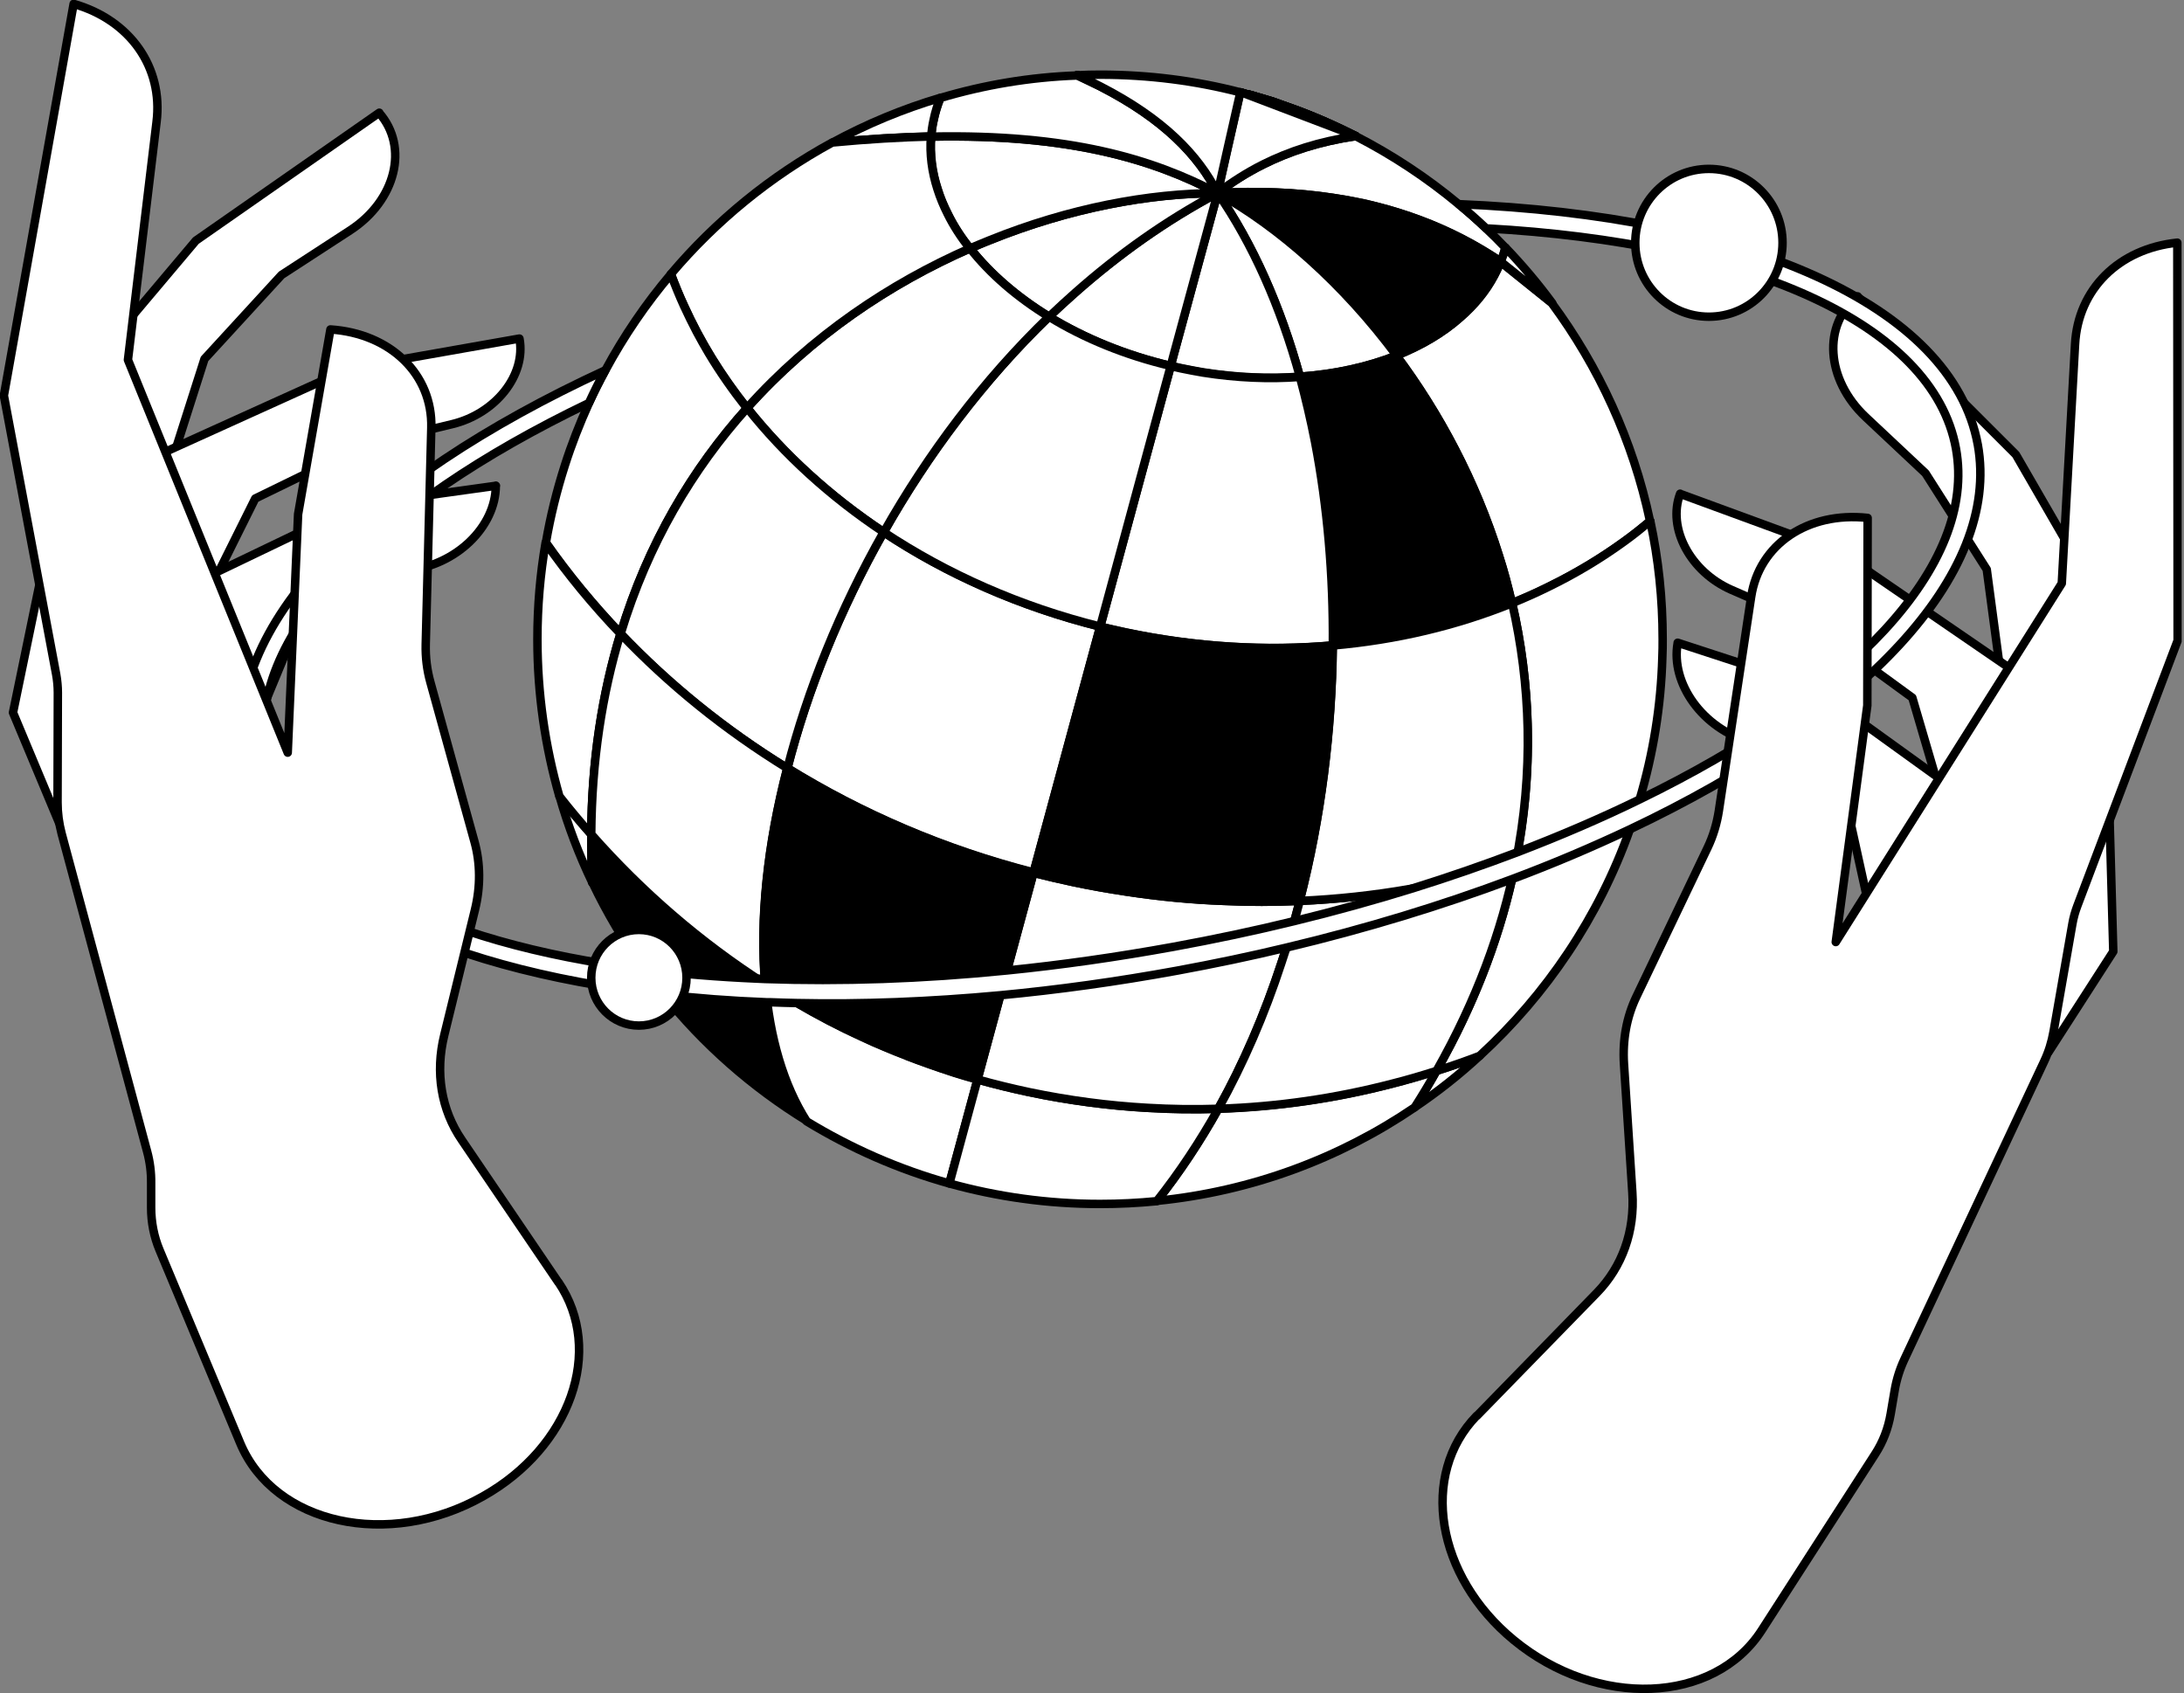 <svg width="129" height="100" viewBox="0 0 129 100" fill="none" xmlns="http://www.w3.org/2000/svg">
<rect x="0" y="0" width="129" height="100" fill="#808080" stroke="none"/>
<g clip-path="url(#clip0_3608_15123)">
<path d="M22.395 6.667C24.168 8.684 23.382 11.848 20.677 13.608L16.63 16.24L12.079 21.201L9.393 29.619L8.032 43.237L3.49 48.602L0.768 42.091L4.888 22.137L11.568 14.214L22.404 6.657L22.395 6.667Z" fill="white" stroke="black" stroke-width="0.5" stroke-linecap="round" stroke-linejoin="round"/>
<path d="M30.682 20C31.084 22.146 29.285 24.429 26.708 25.053L21.545 26.291L15.076 29.445L11.101 37.432L7.465 27.73L20.631 21.77L30.664 20H30.682Z" fill="white" stroke="black" stroke-width="0.5" stroke-linecap="round" stroke-linejoin="round"/>
<path d="M29.285 28.684C29.285 31.123 26.927 33.398 24.086 33.682L22.624 33.828L17.617 36.772L15.204 42.595L11.696 34.324L21.016 29.849L29.294 28.693L29.285 28.684Z" fill="white" stroke="black" stroke-width="0.5" stroke-linecap="round" stroke-linejoin="round"/>
<path d="M109.719 17.506L119.067 26.85L124.256 35.828L124.823 56.204L121.004 62.137L117.477 56.057L118.518 42.403L117.349 33.636L113.73 27.951L110.203 24.64C107.846 22.43 107.627 19.175 109.728 17.506H109.719Z" fill="white" stroke="black" stroke-width="0.5" stroke-linecap="round" stroke-linejoin="round"/>
<path d="M99.239 29.17L108.815 32.682L120.739 40.862L115.466 49.775L112.954 41.21L107.133 36.965L102.263 34.837C99.842 33.773 98.471 31.206 99.239 29.161V29.17Z" fill="white" stroke="black" stroke-width="0.5" stroke-linecap="round" stroke-linejoin="round"/>
<path d="M99.093 37.964L107.042 40.559L115.43 46.612L110.523 54.14L109.171 47.987L104.758 44.209L103.341 43.815C100.591 43.035 98.663 40.385 99.093 37.983V37.964Z" fill="white" stroke="black" stroke-width="0.5" stroke-linecap="round" stroke-linejoin="round"/>
<path d="M50.913 61.238C49.597 60.633 48.327 59.972 47.084 59.248C48.327 59.972 49.597 60.642 50.913 61.238ZM44.544 57.671C44.188 57.441 43.831 57.203 43.484 56.946C43.356 56.864 43.237 56.772 43.109 56.671C42.799 56.46 42.488 56.231 42.187 55.992C42.05 55.892 41.912 55.791 41.775 55.672C41.474 55.461 41.181 55.222 40.889 54.984C40.067 54.324 39.263 53.627 38.486 52.902C38.075 52.526 37.673 52.141 37.271 51.738C36.869 51.343 36.467 50.94 36.083 50.527C35.69 50.114 35.306 49.693 34.932 49.262C34.913 50.188 34.95 51.142 34.986 52.114C35.845 53.92 36.869 55.644 38.029 57.249C38.386 57.744 38.76 58.239 39.162 58.716C41.538 61.678 44.407 64.209 47.66 66.208C46.28 64.044 45.476 61.265 45.211 58.093C44.992 57.946 44.772 57.808 44.553 57.652L44.544 57.671ZM78.443 7.263C78.032 7.088 77.621 6.905 77.191 6.74C76.78 6.566 76.35 6.419 75.93 6.272C75.857 6.245 75.784 6.226 75.72 6.199C75.674 6.181 75.629 6.162 75.574 6.153C75.528 6.135 75.483 6.116 75.428 6.107C75.409 6.107 75.391 6.107 75.382 6.089C75.355 6.089 75.327 6.071 75.3 6.052C75.245 6.034 75.19 6.025 75.135 6.006C74.806 5.896 74.477 5.805 74.158 5.704C74.011 5.658 73.874 5.621 73.728 5.594H73.71C73.692 5.594 73.692 5.594 73.673 5.575C73.673 5.575 73.655 5.575 73.646 5.575C73.591 5.575 73.536 5.548 73.481 5.529C73.436 5.511 73.399 5.511 73.353 5.502L80.06 8.051C79.53 7.776 78.991 7.519 78.443 7.272V7.263ZM63.632 4.447L64.984 5.098C64.554 4.888 64.107 4.667 63.632 4.447Z" fill="black" stroke="black" stroke-width="0.5" stroke-linecap="round" stroke-linejoin="round"/>
<path d="M57.738 63.76L56.075 69.904C53.078 69.069 50.255 67.822 47.65 66.236C46.271 64.072 45.467 61.293 45.202 58.12C45.604 58.377 46.015 58.624 46.426 58.872C46.645 59.01 46.865 59.147 47.084 59.257C48.327 59.982 49.597 60.651 50.912 61.247C51.351 61.458 51.79 61.651 52.237 61.834C52.685 62.027 53.124 62.201 53.581 62.375C53.581 62.375 53.599 62.375 53.608 62.393C54.01 62.54 54.403 62.696 54.805 62.834C55.316 63.017 55.837 63.191 56.367 63.365C56.824 63.512 57.272 63.641 57.738 63.769V63.76Z" fill="white" stroke="black" stroke-width="0.5" stroke-linecap="round" stroke-linejoin="round"/>
<path d="M34.986 52.132C34.201 50.491 33.552 48.794 33.049 47.024C33.652 47.795 34.283 48.547 34.932 49.28C34.922 50.206 34.941 51.16 34.986 52.132Z" fill="white" stroke="black" stroke-width="0.5" stroke-linecap="round" stroke-linejoin="round"/>
<path d="M87.397 62.366C86.201 63.475 84.912 64.493 83.551 65.41C84.008 64.686 84.437 63.971 84.839 63.255C85.698 62.98 86.557 62.687 87.397 62.366Z" fill="white" stroke="black" stroke-width="0.5" stroke-linecap="round" stroke-linejoin="round"/>
<path d="M84.848 63.255C84.446 63.98 84.016 64.695 83.559 65.41C79.137 68.418 73.938 70.371 68.337 70.931C69.68 69.234 70.886 67.409 71.964 65.484C75.455 65.374 78.909 64.869 82.253 63.998C83.13 63.769 83.989 63.521 84.857 63.246L84.848 63.255Z" fill="white" stroke="black" stroke-width="0.5" stroke-linecap="round" stroke-linejoin="round"/>
<path d="M71.956 65.502C70.877 67.428 69.671 69.253 68.328 70.949C67.223 71.059 66.108 71.114 64.975 71.114C61.896 71.114 58.908 70.692 56.075 69.904L57.738 63.76C58.743 64.044 59.758 64.292 60.799 64.512C63.129 64.998 65.468 65.309 67.789 65.438C69.187 65.52 70.576 65.539 71.956 65.493V65.502Z" fill="white" stroke="black" stroke-width="0.5" stroke-linecap="round" stroke-linejoin="round"/>
<path d="M34.986 52.132C34.941 51.169 34.913 50.215 34.931 49.28L34.986 52.132Z" fill="white" stroke="black" stroke-width="0.5" stroke-linecap="round" stroke-linejoin="round"/>
<path d="M64.984 5.089L63.631 4.438C64.106 4.649 64.554 4.869 64.984 5.089Z" fill="white" stroke="black" stroke-width="0.5" stroke-linecap="round" stroke-linejoin="round"/>
<path d="M73.317 5.475C73.317 5.475 73.281 5.465 73.262 5.456L73.317 5.475Z" fill="white" stroke="black" stroke-width="0.5" stroke-linecap="round" stroke-linejoin="round"/>
<path d="M80.06 8.033L73.353 5.484C73.353 5.484 73.436 5.502 73.481 5.52C73.536 5.529 73.591 5.557 73.646 5.566C73.646 5.566 73.664 5.566 73.673 5.566C73.683 5.566 73.701 5.566 73.71 5.575C73.71 5.575 73.719 5.575 73.728 5.575C73.865 5.612 74.011 5.649 74.148 5.695C74.477 5.795 74.806 5.887 75.135 5.988C75.19 6.006 75.245 6.025 75.3 6.043C75.336 6.052 75.355 6.071 75.391 6.08C75.4 6.08 75.428 6.089 75.437 6.098C75.492 6.107 75.537 6.126 75.574 6.144C75.629 6.162 75.674 6.181 75.72 6.199C75.793 6.217 75.857 6.245 75.93 6.272C76.35 6.419 76.78 6.575 77.191 6.74C77.612 6.905 78.023 7.079 78.434 7.263C78.982 7.51 79.521 7.767 80.051 8.033H80.06Z" fill="white" stroke="black" stroke-width="0.5" stroke-linecap="round" stroke-linejoin="round"/>
<path d="M64.984 5.089L63.631 4.438C64.106 4.649 64.554 4.869 64.984 5.089Z" fill="white" stroke="black" stroke-width="0.5" stroke-linecap="round" stroke-linejoin="round"/>
<path d="M80.06 8.033L73.353 5.484C73.353 5.484 73.436 5.502 73.481 5.52C73.536 5.529 73.591 5.557 73.646 5.566C73.646 5.566 73.664 5.566 73.673 5.566C73.683 5.566 73.701 5.566 73.71 5.575C73.71 5.575 73.719 5.575 73.728 5.575C73.865 5.612 74.011 5.649 74.148 5.695C74.477 5.795 74.806 5.887 75.135 5.988C75.19 6.006 75.245 6.025 75.3 6.043C75.336 6.052 75.355 6.071 75.391 6.08C75.4 6.08 75.428 6.089 75.437 6.098C75.492 6.107 75.537 6.126 75.574 6.144C75.629 6.162 75.674 6.181 75.72 6.199C75.793 6.217 75.857 6.245 75.93 6.272C76.35 6.419 76.78 6.575 77.191 6.74C77.612 6.905 78.023 7.079 78.434 7.263C78.982 7.51 79.521 7.767 80.051 8.033H80.06Z" fill="white" stroke="black" stroke-width="0.5" stroke-linecap="round" stroke-linejoin="round"/>
<path d="M64.984 5.089L63.631 4.438C64.106 4.649 64.554 4.869 64.984 5.089Z" fill="white" stroke="black" stroke-width="0.5" stroke-linecap="round" stroke-linejoin="round"/>
<path d="M80.06 8.033L73.353 5.484C73.353 5.484 73.436 5.502 73.481 5.52C73.536 5.529 73.591 5.557 73.646 5.566C73.646 5.566 73.664 5.566 73.673 5.566C73.683 5.566 73.701 5.566 73.71 5.575C73.71 5.575 73.719 5.575 73.728 5.575C73.865 5.612 74.011 5.649 74.148 5.695C74.477 5.795 74.806 5.887 75.135 5.988C75.19 6.006 75.245 6.025 75.3 6.043C75.336 6.052 75.355 6.071 75.391 6.08C75.4 6.08 75.428 6.089 75.437 6.098C75.492 6.107 75.537 6.126 75.574 6.144C75.629 6.162 75.674 6.181 75.72 6.199C75.793 6.217 75.857 6.245 75.93 6.272C76.35 6.419 76.78 6.575 77.191 6.74C77.612 6.905 78.023 7.079 78.434 7.263C78.982 7.51 79.521 7.767 80.051 8.033H80.06Z" fill="white" stroke="black" stroke-width="0.5" stroke-linecap="round" stroke-linejoin="round"/>
<path d="M64.984 5.089L63.631 4.438C64.106 4.649 64.554 4.869 64.984 5.089Z" fill="white" stroke="black" stroke-width="0.5" stroke-linecap="round" stroke-linejoin="round"/>
<path d="M64.984 37.011L63.248 43.42L61.046 51.554C55.755 50.188 50.876 48.079 46.508 45.383C47.687 40.779 49.606 36.002 52.192 31.435C55.91 33.902 60.232 35.828 64.975 37.011H64.984Z" fill="white" stroke="black" stroke-width="0.5" stroke-linecap="round" stroke-linejoin="round"/>
<path d="M78.443 7.263C78.032 7.079 77.621 6.905 77.2 6.74C76.78 6.575 76.36 6.419 75.939 6.272C75.866 6.245 75.802 6.217 75.729 6.199C75.684 6.181 75.629 6.162 75.583 6.144C75.537 6.126 75.492 6.107 75.446 6.098C75.437 6.098 75.409 6.089 75.4 6.08C75.364 6.08 75.346 6.061 75.309 6.043C75.254 6.025 75.209 6.006 75.145 5.988C74.816 5.887 74.487 5.786 74.158 5.695C74.021 5.649 73.874 5.612 73.737 5.575C73.737 5.575 73.728 5.575 73.719 5.575C73.71 5.575 73.692 5.575 73.683 5.566C73.683 5.566 73.664 5.566 73.655 5.566C73.6 5.557 73.546 5.529 73.491 5.52C73.445 5.511 73.409 5.502 73.363 5.484L80.07 8.033C79.54 7.758 79.001 7.501 78.452 7.263H78.443ZM63.623 4.447L64.975 5.098C64.545 4.878 64.098 4.658 63.623 4.447Z" fill="white" stroke="black" stroke-width="0.5" stroke-linecap="round" stroke-linejoin="round"/>
<path d="M88.923 14.626C88.841 14.911 88.75 15.186 88.649 15.452C87.425 14.635 86.146 13.938 84.821 13.379C83.413 12.783 81.942 12.325 80.435 11.985H80.416C79.859 11.866 79.293 11.765 78.717 11.683C76.542 11.352 74.267 11.27 71.919 11.408C72.732 10.784 73.628 10.206 74.614 9.72C76.131 8.959 77.913 8.363 80.079 8.042C82.253 9.161 84.291 10.509 86.155 12.059C86.712 12.517 87.251 12.994 87.772 13.489C88.165 13.856 88.549 14.241 88.914 14.626H88.923Z" fill="white" stroke="black" stroke-width="0.5" stroke-linecap="round" stroke-linejoin="round"/>
<path d="M97.475 30.775C96.982 31.187 96.47 31.591 95.95 31.967C94.561 32.976 93.062 33.874 91.472 34.654C90.769 35.011 90.038 35.332 89.298 35.626C89.078 34.681 88.832 33.746 88.539 32.838C87.15 28.4 85.003 24.392 82.472 20.999C83.934 20.422 85.204 19.67 86.237 18.753C87.077 18.028 88.137 16.763 88.621 15.461L91.655 17.9C94.433 21.66 96.452 26.025 97.457 30.766L97.475 30.775Z" fill="white" stroke="black" stroke-width="0.5" stroke-linecap="round" stroke-linejoin="round"/>
<path d="M88.64 15.461C88.53 15.736 88.402 16.011 88.265 16.268C87.781 17.194 87.096 18.028 86.255 18.753C85.223 19.67 83.953 20.413 82.491 21C79.32 16.735 75.546 13.425 71.919 11.398C74.267 11.27 76.542 11.353 78.717 11.683C82.308 12.215 85.643 13.425 88.649 15.461H88.64Z" fill="black" stroke="black" stroke-width="0.5" stroke-linecap="round" stroke-linejoin="round"/>
<path d="M82.491 21C80.8 21.669 78.863 22.1 76.78 22.247C75.638 18.111 74.002 14.406 71.919 11.398C75.546 13.425 79.32 16.735 82.491 21Z" fill="white" stroke="black" stroke-width="0.5" stroke-linecap="round" stroke-linejoin="round"/>
<path d="M76.78 22.247C74.971 22.384 73.034 22.302 71.06 21.99C70.631 21.916 70.192 21.834 69.753 21.742C69.552 21.697 69.351 21.651 69.15 21.605L69.333 20.917L71.919 11.398C74.002 14.406 75.638 18.111 76.78 22.247Z" fill="white" stroke="black" stroke-width="0.5" stroke-linecap="round" stroke-linejoin="round"/>
<path d="M71.919 11.408L69.333 20.926L69.15 21.614C66.464 20.981 64.034 19.973 61.959 18.707C62.462 18.221 62.965 17.762 63.485 17.304C66.053 15.03 68.867 13.021 71.91 11.408H71.919Z" fill="white" stroke="black" stroke-width="0.5" stroke-linecap="round" stroke-linejoin="round"/>
<path d="M71.919 11.408C68.876 13.021 66.062 15.03 63.495 17.304C62.974 17.762 62.471 18.23 61.969 18.707C60.068 17.542 58.478 16.167 57.309 14.672C57.702 14.507 58.085 14.333 58.478 14.186C63.175 12.288 67.899 11.408 71.937 11.408H71.919Z" fill="white" stroke="black" stroke-width="0.5" stroke-linecap="round" stroke-linejoin="round"/>
<path d="M71.919 11.408C67.889 11.408 63.156 12.288 58.46 14.186C58.067 14.342 57.683 14.507 57.29 14.672C56.77 14.012 56.331 13.342 55.993 12.646C55.746 12.159 55.545 11.683 55.39 11.178C55.052 10.151 54.924 9.106 55.006 8.07C63.166 7.905 68.072 9.39 71.919 11.408Z" fill="white" stroke="black" stroke-width="0.5" stroke-linecap="round" stroke-linejoin="round"/>
<path d="M71.919 11.408C68.072 9.39 63.156 7.905 55.006 8.07C55.024 7.749 55.07 7.428 55.143 7.107C55.243 6.648 55.371 6.208 55.545 5.786C58.131 5.016 60.826 4.558 63.631 4.457L64.984 5.108C68.721 7.024 70.777 9.161 71.919 11.417V11.408Z" fill="white" stroke="black" stroke-width="0.5" stroke-linecap="round" stroke-linejoin="round"/>
<path d="M80.078 8.042C77.904 8.354 76.131 8.95 74.605 9.711C73.618 10.206 72.732 10.784 71.91 11.398L72.513 8.712L73.253 5.447C73.253 5.447 73.289 5.456 73.308 5.465C73.317 5.465 73.326 5.465 73.344 5.465L80.051 8.015C80.051 8.015 80.06 8.015 80.069 8.024L80.078 8.042Z" fill="white" stroke="black" stroke-width="0.5" stroke-linecap="round" stroke-linejoin="round"/>
<path d="M73.262 5.456L72.522 8.721L71.919 11.408C70.777 9.152 68.721 7.015 64.984 5.099C64.554 4.878 64.106 4.658 63.631 4.447C64.079 4.42 64.527 4.411 64.984 4.411C67.844 4.411 70.621 4.768 73.271 5.456H73.262Z" fill="white" stroke="black" stroke-width="0.5" stroke-linecap="round" stroke-linejoin="round"/>
<path d="M91.683 17.9L88.649 15.461C88.759 15.186 88.85 14.911 88.923 14.626C89.91 15.653 90.833 16.744 91.683 17.9Z" fill="white" stroke="black" stroke-width="0.5" stroke-linecap="round" stroke-linejoin="round"/>
<path d="M89.307 35.626C86.054 36.937 82.49 37.799 78.717 38.129C78.762 33.975 78.406 29.904 77.666 26.098C77.419 24.787 77.118 23.503 76.77 22.256C78.854 22.109 80.791 21.678 82.481 21.009C85.012 24.402 87.159 28.409 88.548 32.847C88.841 33.755 89.087 34.681 89.307 35.635V35.626Z" fill="black" stroke="black" stroke-width="0.5" stroke-linecap="round" stroke-linejoin="round"/>
<path d="M78.717 38.129C74.797 38.468 70.667 38.239 66.482 37.359C65.971 37.249 65.477 37.139 64.984 37.02L69.15 21.623C69.352 21.669 69.552 21.715 69.754 21.761C70.192 21.852 70.631 21.935 71.06 22.008C73.034 22.32 74.971 22.402 76.78 22.265C77.118 23.512 77.42 24.796 77.675 26.107C78.406 29.913 78.763 33.993 78.726 38.138L78.717 38.129Z" fill="white" stroke="black" stroke-width="0.5" stroke-linecap="round" stroke-linejoin="round"/>
<path d="M69.15 21.614L64.984 37.01C60.241 35.828 55.919 33.902 52.201 31.435C54.796 26.841 58.076 22.457 61.959 18.707C64.024 19.972 66.464 20.981 69.15 21.614Z" fill="white" stroke="black" stroke-width="0.5" stroke-linecap="round" stroke-linejoin="round"/>
<path d="M61.959 18.707C58.076 22.457 54.796 26.841 52.201 31.435C49.039 29.335 46.317 26.85 44.133 24.099C47.943 19.835 52.576 16.735 57.3 14.672C58.478 16.167 60.059 17.542 61.959 18.707Z" fill="white" stroke="black" stroke-width="0.5" stroke-linecap="round" stroke-linejoin="round"/>
<path d="M55.545 5.777C55.371 6.199 55.234 6.639 55.143 7.098C55.07 7.419 55.024 7.739 55.006 8.06C53.224 8.097 51.287 8.207 49.176 8.418C51.187 7.327 53.315 6.437 55.545 5.777Z" fill="white" stroke="black" stroke-width="0.5" stroke-linecap="round" stroke-linejoin="round"/>
<path d="M57.29 14.672C52.566 16.744 47.934 19.844 44.123 24.099C42.616 22.201 41.364 20.183 40.414 18.074C40.121 17.451 39.865 16.827 39.628 16.185C42.287 13.04 45.521 10.399 49.158 8.418C51.269 8.216 53.215 8.106 54.987 8.06C54.905 9.097 55.042 10.151 55.371 11.169C55.527 11.664 55.728 12.15 55.974 12.636C56.312 13.324 56.751 14.003 57.272 14.663L57.29 14.672Z" fill="white" stroke="black" stroke-width="0.5" stroke-linecap="round" stroke-linejoin="round"/>
<path d="M98.206 37.753C98.206 38.111 98.206 38.459 98.188 38.817C98.106 41.733 97.64 44.548 96.845 47.226C96.754 47.565 96.644 47.886 96.543 48.216C94.296 49.317 91.947 50.261 89.517 51.013C89.563 50.793 89.599 50.564 89.636 50.344C90.586 45.154 90.367 40.193 89.316 35.626C90.056 35.323 90.778 35.002 91.481 34.654C93.08 33.874 94.57 32.976 95.959 31.967C96.48 31.591 96.982 31.187 97.475 30.775C97.96 33.031 98.206 35.369 98.206 37.762V37.753Z" fill="white" stroke="black" stroke-width="0.5" stroke-linecap="round" stroke-linejoin="round"/>
<path d="M44.133 24.099C40.898 27.694 38.267 32.114 36.658 37.423C35.041 35.727 33.561 33.929 32.245 32.049C32.51 30.5 32.885 28.987 33.36 27.501C33.762 26.236 34.246 25.007 34.785 23.815C35.087 23.154 35.407 22.512 35.754 21.88C36.85 19.844 38.148 17.946 39.628 16.194C39.865 16.827 40.121 17.46 40.405 18.083C40.642 18.597 40.889 19.101 41.154 19.606C41.373 20.018 41.602 20.422 41.839 20.825C42.515 21.962 43.283 23.054 44.114 24.108L44.133 24.099Z" fill="white" stroke="black" stroke-width="0.5" stroke-linecap="round" stroke-linejoin="round"/>
<path d="M36.649 37.432C35.571 40.981 34.95 44.924 34.922 49.289C34.274 48.556 33.643 47.804 33.04 47.033C32.2 44.09 31.743 40.981 31.743 37.762C31.743 35.818 31.907 33.911 32.227 32.059C33.543 33.938 35.023 35.736 36.649 37.432Z" fill="white" stroke="black" stroke-width="0.5" stroke-linecap="round" stroke-linejoin="round"/>
<path d="M96.544 48.216C96.461 48.482 96.37 48.739 96.269 48.996C94.433 54.168 91.354 58.734 87.397 62.366C86.557 62.687 85.698 62.989 84.839 63.255C87.023 59.413 88.466 55.626 89.307 51.939C89.38 51.628 89.444 51.316 89.508 51.013C91.948 50.261 94.296 49.326 96.534 48.216H96.544Z" fill="white" stroke="black" stroke-width="0.5" stroke-linecap="round" stroke-linejoin="round"/>
<path d="M76.771 53.214C76.451 54.461 76.094 55.681 75.683 56.891C74.696 59.908 73.463 62.806 71.955 65.493C70.576 65.539 69.178 65.52 67.789 65.438C65.468 65.309 63.129 64.998 60.799 64.512C59.766 64.291 58.743 64.044 57.738 63.76L61.045 51.554C61.822 51.756 62.608 51.93 63.394 52.104C64.445 52.325 65.477 52.508 66.519 52.664C68.456 52.957 70.374 53.15 72.284 53.214C73.783 53.287 75.281 53.278 76.761 53.214H76.771Z" fill="white" stroke="black" stroke-width="0.5" stroke-linecap="round" stroke-linejoin="round"/>
<path d="M89.508 51.013C88.704 54.993 87.206 59.092 84.848 63.255C83.989 63.53 83.121 63.787 82.244 64.007C78.9 64.878 75.446 65.383 71.956 65.493C73.454 62.797 74.697 59.908 75.683 56.891C76.095 55.681 76.451 54.452 76.771 53.214C81.193 53.021 85.469 52.27 89.508 51.013Z" fill="white" stroke="black" stroke-width="0.5" stroke-linecap="round" stroke-linejoin="round"/>
<path d="M89.508 51.013C85.469 52.26 81.184 53.022 76.77 53.214C78.031 48.29 78.671 43.154 78.726 38.129C82.499 37.799 86.063 36.946 89.316 35.626C90.403 40.385 90.613 45.585 89.517 51.013H89.508Z" fill="white" stroke="black" stroke-width="0.5" stroke-linecap="round" stroke-linejoin="round"/>
<path d="M78.717 38.129C78.662 43.154 78.031 48.29 76.761 53.214C75.281 53.278 73.792 53.287 72.284 53.214C70.374 53.141 68.447 52.957 66.519 52.664C65.477 52.508 64.435 52.325 63.394 52.105C62.608 51.939 61.822 51.756 61.045 51.554L63.248 43.42L64.984 37.011C65.486 37.13 65.98 37.24 66.482 37.35C70.667 38.23 74.797 38.468 78.717 38.12V38.129Z" fill="black" stroke="black" stroke-width="0.5" stroke-linecap="round" stroke-linejoin="round"/>
<path d="M52.192 31.435C49.606 36.002 47.687 40.779 46.509 45.383C42.826 43.118 39.519 40.431 36.659 37.432C38.267 32.114 40.907 27.694 44.133 24.099C46.317 26.85 49.04 29.335 52.201 31.435H52.192Z" fill="white" stroke="black" stroke-width="0.5" stroke-linecap="round" stroke-linejoin="round"/>
<path d="M45.202 58.12C41.382 55.672 37.928 52.691 34.922 49.28C34.95 44.915 35.571 40.972 36.649 37.423C39.509 40.431 42.817 43.109 46.499 45.374C45.321 49.922 44.864 54.296 45.193 58.111L45.202 58.12Z" fill="white" stroke="black" stroke-width="0.5" stroke-linecap="round" stroke-linejoin="round"/>
<path d="M61.045 51.545L57.738 63.751C57.272 63.622 56.824 63.485 56.367 63.347C55.837 63.173 55.316 63.008 54.805 62.815C54.403 62.669 54.001 62.531 53.608 62.375C53.59 62.375 53.59 62.375 53.58 62.357C53.123 62.182 52.676 61.999 52.237 61.816C51.789 61.632 51.351 61.431 50.912 61.229C49.596 60.633 48.326 59.963 47.084 59.239C46.864 59.12 46.645 58.991 46.426 58.854C46.015 58.615 45.613 58.358 45.202 58.102C44.873 54.296 45.329 49.913 46.508 45.364C50.867 48.06 55.746 50.17 61.036 51.527L61.045 51.545Z" fill="black" stroke="black" stroke-width="0.5" stroke-linecap="round" stroke-linejoin="round"/>
<path d="M116.819 26.263C115.302 17.955 102.994 12.746 86.164 12.059C86.721 12.517 87.26 12.994 87.781 13.489C103.131 14.333 114.178 19.046 115.53 26.492C116.791 33.452 109.299 41.164 96.854 47.217C94.606 48.317 92.194 49.353 89.636 50.335C87.653 51.087 85.597 51.802 83.45 52.471C81.202 53.168 78.863 53.819 76.451 54.406C74.13 54.975 71.745 55.479 69.296 55.928C65.961 56.534 62.681 57.001 59.483 57.322C54.467 57.827 49.66 57.983 45.183 57.827C45.037 57.827 44.909 57.808 44.754 57.808C42.415 57.707 40.176 57.524 38.038 57.258C25.557 55.699 16.895 51.261 15.707 44.722C14.428 37.689 22.094 29.894 34.785 23.805C35.087 23.145 35.407 22.503 35.754 21.871C21.618 28.381 12.975 37.084 14.4 44.97C15.725 52.279 25.401 57.175 39.153 58.734C41.117 58.964 43.182 59.12 45.311 59.202C45.384 59.202 45.457 59.202 45.521 59.202C46.033 59.22 46.554 59.239 47.075 59.248C50.885 59.331 54.905 59.175 59.072 58.789C62.48 58.468 65.98 57.983 69.543 57.331C71.727 56.928 73.883 56.479 75.976 55.974C80.709 54.846 85.177 53.48 89.307 51.93C91.755 51.013 94.076 50.023 96.269 48.987C109.92 42.522 118.217 33.993 116.819 26.254V26.263Z" fill="white" stroke="black" stroke-width="0.5" stroke-linecap="round" stroke-linejoin="round"/>
<path d="M37.737 60.578C39.291 60.578 40.551 59.313 40.551 57.753C40.551 56.194 39.291 54.929 37.737 54.929C36.182 54.929 34.922 56.194 34.922 57.753C34.922 59.313 36.182 60.578 37.737 60.578Z" fill="white" stroke="black" stroke-width="0.5" stroke-linecap="round" stroke-linejoin="round"/>
<path d="M100.938 18.707C103.34 18.707 105.287 16.753 105.287 14.342C105.287 11.931 103.34 9.977 100.938 9.977C98.536 9.977 96.589 11.931 96.589 14.342C96.589 16.753 98.536 18.707 100.938 18.707Z" fill="white" stroke="black" stroke-width="0.5" stroke-linecap="round" stroke-linejoin="round"/>
<path d="M87.233 83.631L94.323 76.359C95.822 74.819 96.571 72.719 96.416 70.436L95.922 62.843C95.831 61.431 96.078 60.073 96.653 58.872L100.866 50.06C101.185 49.39 101.405 48.666 101.524 47.905L103.433 35.259C103.899 32.15 106.777 30.206 110.314 30.591L110.295 41.669L108.431 55.644L121.781 34.461L122.566 20.33C122.74 17.084 125.152 14.691 128.606 14.333L128.624 37.836L122.704 53.498C122.576 53.838 122.475 54.186 122.411 54.553L121.296 60.926C121.187 61.55 121.004 62.137 120.739 62.696L112.479 80.303C112.214 80.871 112.022 81.476 111.913 82.109L111.675 83.512C111.529 84.374 111.218 85.181 110.752 85.896L104.055 96.295C101.24 100.669 94.342 100.935 89.408 96.873C84.821 93.095 83.834 87.107 87.224 83.622L87.233 83.631Z" fill="white" stroke="black" stroke-width="0.5" stroke-linecap="round" stroke-linejoin="round"/>
<path d="M32.985 75.736C35.717 79.762 33.698 85.484 28.517 88.391C22.953 91.527 16.2 90.041 14.19 85.245L9.421 73.829C9.092 73.04 8.927 72.196 8.927 71.325V69.894C8.936 69.253 8.854 68.62 8.69 68.015L3.637 49.225C3.481 48.629 3.399 48.015 3.399 47.391L3.417 40.917C3.417 40.55 3.381 40.183 3.317 39.826L0.229 23.365L4.349 0.229C7.684 1.183 9.649 3.971 9.247 7.199L7.557 21.256L16.995 44.457L17.608 30.371L19.517 19.459C23.072 19.697 25.557 22.118 25.475 25.264L25.146 38.056C25.127 38.826 25.219 39.569 25.42 40.293L28.024 49.711C28.38 50.995 28.389 52.37 28.051 53.746L26.242 61.137C25.694 63.356 26.059 65.557 27.275 67.336L32.976 75.736H32.985Z" fill="white" stroke="black" stroke-width="0.5" stroke-linecap="round" stroke-linejoin="round"/>
</g>
<defs>
<clipPath id="clip0_3608_15123">
<rect width="128.862" height="100" fill="white"/>
</clipPath>
</defs>
</svg>
